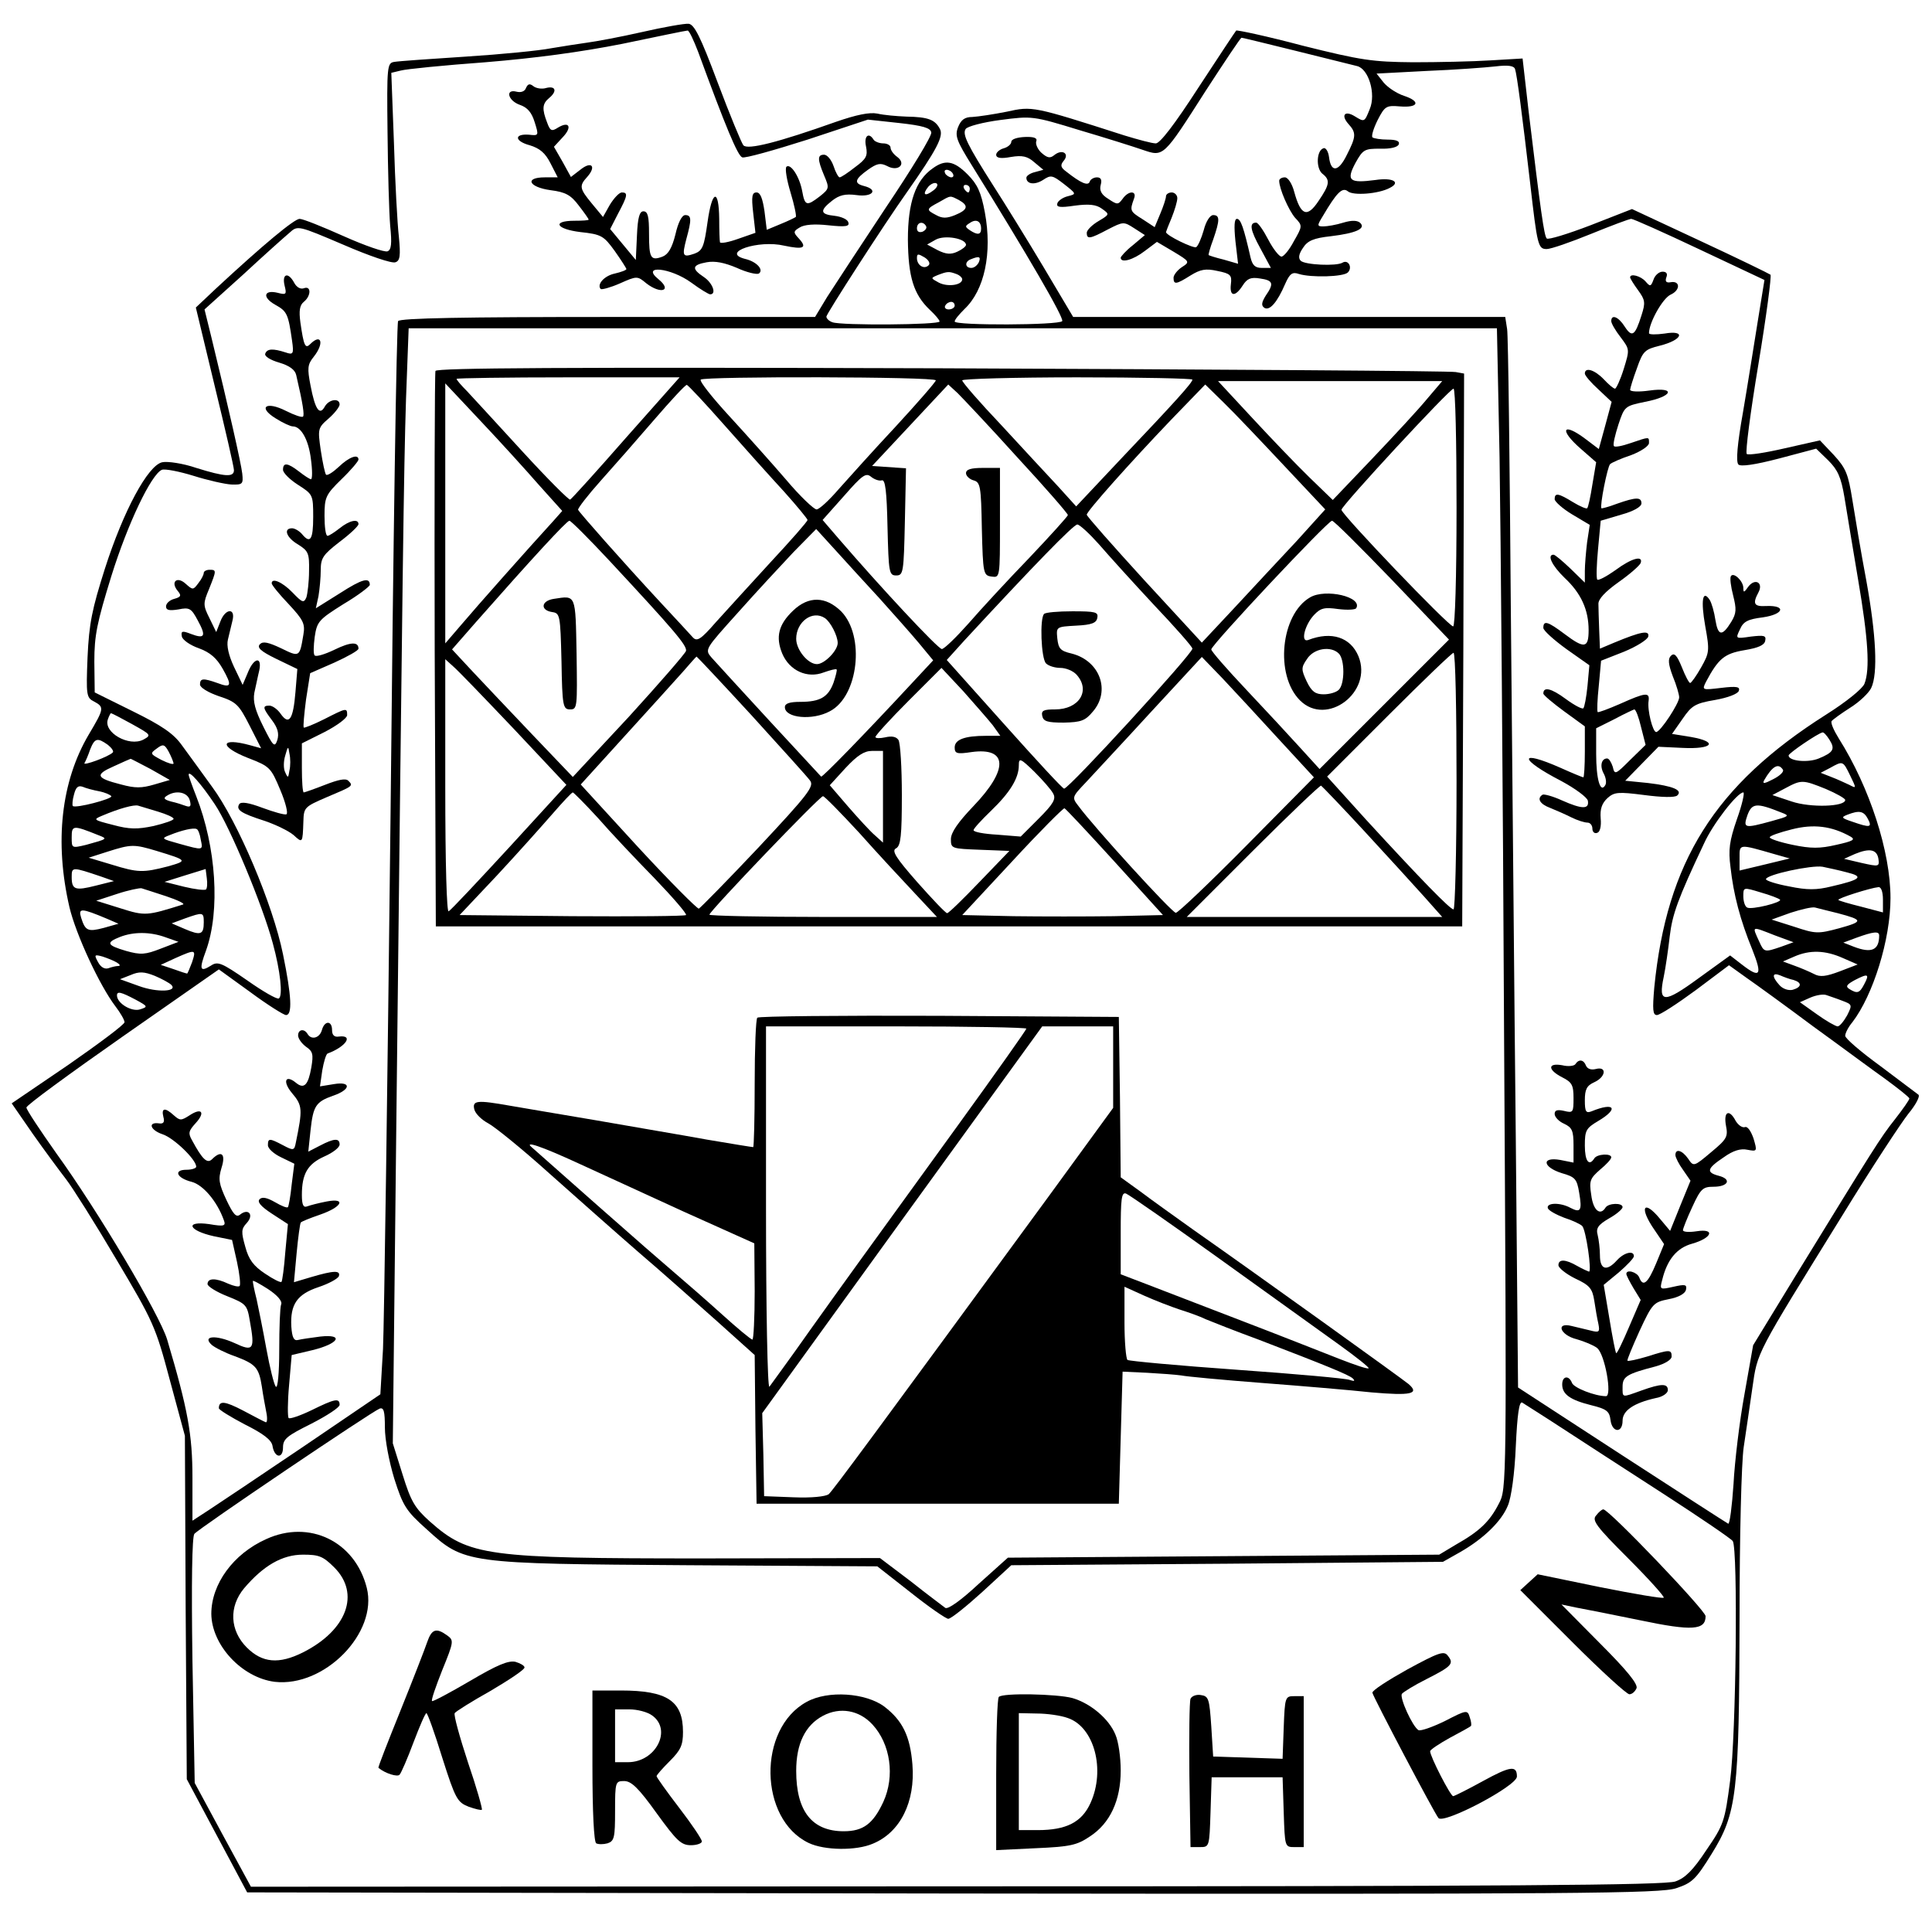 <?xml version="1.0" standalone="no"?>
<!DOCTYPE svg PUBLIC "-//W3C//DTD SVG 20010904//EN"
 "http://www.w3.org/TR/2001/REC-SVG-20010904/DTD/svg10.dtd">
<svg version="1.0" xmlns="http://www.w3.org/2000/svg"
 width="512pt" height="512pt" viewBox="0 0 512 512"
 preserveAspectRatio="xMidYMid meet">
<g transform="translate(0,512) scale(0.1,-0.1)"
fill="#000000" stroke="none">
<path d="M1701 5035 c-57 -13 -122 -25 -145 -28 -22 -3 -66 -10 -96 -15 -30
-6 -131 -16 -225 -22 -93 -6 -179 -12 -190 -14 -19 -3 -20 -10 -18 -187 1
-101 4 -212 7 -247 5 -48 3 -64 -7 -68 -8 -3 -60 15 -116 40 -56 25 -108 46
-117 46 -14 0 -97 -69 -222 -185 l-53 -50 50 -208 c28 -115 51 -215 51 -223 0
-19 -23 -18 -100 6 -35 12 -76 18 -90 15 -38 -8 -103 -129 -152 -282 -34 -107
-42 -145 -46 -235 -4 -100 -3 -107 17 -117 28 -15 27 -19 -14 -88 -73 -124
-91 -284 -51 -457 17 -72 80 -208 122 -263 13 -17 24 -36 24 -42 0 -6 -67 -56
-149 -113 l-150 -102 56 -81 c31 -44 71 -98 88 -120 17 -22 77 -117 133 -212
98 -165 104 -177 142 -320 l40 -148 2 -455 3 -455 80 -150 80 -150 1870 -3
c1672 -2 1875 0 1917 14 42 14 52 23 94 91 67 108 73 158 74 628 0 215 5 410
11 450 6 39 16 109 23 157 14 97 7 83 239 458 76 124 155 244 174 268 20 24
32 47 27 51 -5 4 -51 38 -101 76 -51 37 -93 73 -93 80 0 7 8 23 19 36 55 72
101 219 101 329 0 123 -55 293 -137 423 -13 21 -22 41 -19 46 3 4 25 20 50 36
24 15 49 39 55 52 18 38 13 140 -13 284 -14 74 -30 170 -37 214 -11 69 -17 84
-49 119 l-37 39 -93 -21 c-52 -12 -97 -19 -101 -15 -4 5 10 112 31 238 21 127
35 233 32 237 -4 3 -88 44 -187 90 l-180 84 -110 -43 c-60 -23 -112 -39 -116
-35 -7 7 -16 72 -48 337 l-16 140 -85 -5 c-47 -3 -139 -5 -205 -5 -108 1 -137
5 -293 44 -94 25 -174 42 -176 40 -2 -2 -47 -70 -100 -151 -64 -99 -102 -148
-113 -148 -10 0 -47 10 -83 21 -243 78 -244 78 -312 63 -35 -7 -75 -13 -91
-14 -20 0 -30 -7 -38 -27 -9 -23 -4 -36 37 -102 146 -235 244 -403 239 -412
-8 -11 -285 -12 -285 -1 0 5 12 19 26 33 53 50 74 148 54 256 -10 54 -20 75
-46 101 -36 36 -59 40 -92 16 -46 -32 -66 -91 -66 -189 1 -99 15 -145 58 -186
14 -13 26 -27 26 -31 0 -9 -261 -11 -284 -2 -9 3 -16 10 -16 15 0 7 152 243
213 329 80 114 98 149 88 168 -13 25 -31 32 -89 33 -26 1 -60 4 -77 8 -21 4
-55 -3 -110 -22 -152 -54 -234 -75 -245 -62 -5 6 -36 81 -68 166 -46 123 -62
154 -77 156 -11 1 -67 -9 -124 -22z m149 -52 c73 -199 105 -276 117 -280 7 -3
85 19 173 47 l160 53 83 -9 c63 -7 83 -13 85 -25 2 -9 -53 -99 -121 -200 -67
-101 -137 -208 -155 -236 l-32 -53 -549 0 c-377 0 -552 -3 -556 -11 -4 -5 -13
-594 -20 -1307 -8 -713 -17 -1351 -20 -1417 l-7 -120 -206 -140 c-114 -77
-226 -152 -249 -167 l-43 -28 0 114 c0 114 -12 181 -67 366 -20 66 -184 342
-294 494 -43 61 -79 115 -79 121 0 6 115 90 255 188 l255 178 83 -60 c46 -34
89 -61 95 -61 17 0 15 49 -8 161 -27 133 -120 352 -188 444 -28 39 -64 88 -80
110 -22 31 -53 52 -130 90 l-101 50 -1 82 c0 69 7 103 45 226 44 141 106 270
134 282 8 3 45 -4 84 -16 38 -12 83 -22 100 -23 30 -1 32 1 29 29 -3 27 -36
173 -82 362 l-18 73 102 92 c55 51 111 101 123 111 22 20 22 20 144 -32 67
-29 128 -50 137 -46 12 4 14 17 9 68 -4 34 -10 146 -13 248 l-7 186 25 6 c14
4 115 14 224 22 134 11 253 27 364 49 91 19 168 35 172 35 4 1 16 -25 28 -56z
m1585 2 c77 -19 149 -37 161 -40 31 -7 51 -74 34 -114 -14 -35 -14 -35 -40
-19 -26 16 -37 3 -17 -20 22 -24 21 -34 -4 -83 -22 -45 -42 -47 -47 -5 -2 15
-9 26 -15 23 -18 -6 -20 -52 -3 -67 22 -17 20 -29 -10 -73 -30 -45 -47 -38
-64 24 -6 23 -17 39 -25 39 -8 0 -15 -4 -15 -9 0 -21 25 -78 42 -98 20 -21 20
-22 -3 -62 -12 -23 -27 -41 -33 -41 -6 0 -22 20 -35 45 -13 25 -27 45 -32 45
-19 0 -16 -19 11 -68 l28 -52 -24 0 c-18 0 -25 7 -30 28 -18 79 -26 102 -36
102 -7 0 -8 -19 -4 -59 l7 -60 -38 11 c-21 5 -39 11 -40 12 -1 1 4 20 12 41
18 52 18 65 0 65 -8 0 -19 -16 -25 -40 -6 -21 -15 -42 -20 -45 -7 -4 -80 31
-80 40 0 1 7 19 15 38 8 20 15 43 15 52 0 8 -7 15 -15 15 -8 0 -15 -5 -15 -10
0 -6 -7 -27 -15 -46 l-15 -36 -32 21 c-34 21 -34 23 -23 54 9 22 -14 23 -30 0
-12 -16 -14 -16 -38 0 -18 11 -24 22 -20 37 4 14 0 20 -10 20 -8 0 -17 -5 -19
-11 -4 -13 -24 -4 -62 26 -15 11 -17 17 -7 29 16 19 -4 32 -25 15 -11 -9 -18
-8 -34 6 -10 9 -16 23 -14 30 4 9 -5 13 -30 12 -21 -1 -36 -6 -36 -13 0 -6 -9
-14 -20 -17 -11 -3 -20 -11 -20 -17 0 -9 12 -11 39 -6 30 5 44 2 62 -14 l24
-20 -22 -6 c-13 -3 -23 -10 -23 -15 0 -17 22 -20 44 -6 21 14 25 13 56 -11 33
-26 33 -26 10 -32 -13 -3 -26 -12 -28 -19 -3 -10 6 -12 46 -6 38 5 57 3 72 -8
21 -15 21 -15 -9 -33 -17 -10 -31 -24 -31 -31 0 -18 9 -16 56 9 41 21 42 21
70 3 l28 -18 -32 -27 c-18 -14 -32 -30 -32 -33 0 -15 33 -6 64 18 l32 24 44
-26 c43 -26 44 -27 22 -41 -12 -8 -22 -21 -22 -28 0 -19 7 -18 45 6 26 16 40
19 71 12 35 -7 39 -11 36 -35 -4 -33 11 -35 31 -4 12 19 22 23 46 19 35 -5 38
-13 15 -46 -11 -18 -12 -26 -3 -32 14 -8 34 15 55 64 12 27 19 32 36 26 32
-10 118 -8 130 4 13 13 1 35 -14 26 -16 -10 -100 -6 -111 5 -7 7 -5 18 6 34
12 19 28 26 74 31 66 8 93 20 78 35 -7 7 -22 8 -45 1 -19 -6 -43 -10 -53 -10
-17 0 -17 2 -1 28 36 61 51 77 66 65 14 -12 81 -7 111 9 30 15 9 28 -38 21
-69 -9 -78 -2 -53 45 20 36 24 38 66 38 27 -1 47 4 49 12 3 8 -7 12 -29 12
-19 0 -37 3 -41 6 -3 4 3 24 14 46 19 37 23 39 59 36 49 -4 56 13 11 28 -19 6
-43 22 -54 35 l-19 24 133 7 c74 3 156 9 182 12 33 4 49 2 52 -7 5 -14 19
-121 40 -302 19 -166 21 -175 44 -175 11 0 63 18 117 40 54 22 102 40 107 40
5 0 86 -36 181 -81 l172 -81 -18 -111 c-10 -62 -27 -170 -39 -240 -15 -84 -19
-131 -12 -138 6 -6 43 -1 108 16 l98 26 32 -31 c25 -25 34 -44 43 -98 6 -37
22 -134 36 -217 27 -158 32 -239 17 -277 -5 -13 -48 -48 -102 -82 -295 -187
-422 -390 -455 -723 -5 -59 -4 -73 7 -73 8 0 54 30 103 66 l88 66 46 -33 c26
-18 106 -76 177 -129 72 -52 158 -116 192 -140 34 -25 63 -48 63 -51 0 -4 -17
-28 -38 -55 -39 -49 -56 -77 -263 -414 l-113 -185 -23 -130 c-13 -71 -26 -179
-29 -238 -4 -59 -10 -106 -14 -105 -4 2 -131 84 -282 182 l-275 179 -6 661
c-4 364 -9 987 -13 1386 -3 399 -7 740 -10 758 l-5 32 -572 0 -573 0 -79 133
c-43 72 -103 169 -132 214 -70 110 -83 137 -74 151 4 7 46 18 92 24 84 11 86
11 210 -27 68 -20 144 -44 167 -52 56 -19 54 -21 167 156 50 77 92 140 95 141
3 0 68 -16 145 -35z m-910 -325 c3 -5 2 -10 -4 -10 -5 0 -13 5 -16 10 -3 6 -2
10 4 10 5 0 13 -4 16 -10z m-52 -45 c-22 -17 -30 -11 -13 10 7 8 17 12 22 9 5
-3 1 -12 -9 -19z m97 5 c0 -5 -2 -10 -4 -10 -3 0 -8 5 -11 10 -3 6 -1 10 4 10
6 0 11 -4 11 -10z m-29 -30 c27 -15 24 -26 -10 -40 -22 -9 -34 -9 -50 0 -27
14 -27 16 7 34 33 19 29 18 53 6z m59 -76 c0 -16 -9 -18 -30 -4 -13 9 -13 11
0 19 17 12 30 5 30 -15z m-146 7 c3 -5 -1 -11 -9 -15 -9 -3 -15 0 -15 9 0 16
16 20 24 6z m106 -50 c0 -4 -10 -12 -23 -18 -17 -8 -30 -7 -52 4 l-28 15 23
13 c24 13 80 3 80 -14z m-99 -54 c-12 -12 -31 0 -31 19 0 12 3 12 20 2 11 -7
16 -16 11 -21z m133 8 c-4 -8 -12 -15 -20 -15 -17 0 -18 17 -1 23 22 9 27 7
21 -8z m-60 -31 c9 -3 16 -10 16 -14 0 -16 -39 -21 -62 -9 -22 12 -22 12 -3
20 26 10 30 10 49 3z m-4 -84 c0 -5 -7 -10 -16 -10 -8 0 -12 5 -9 10 3 6 10
10 16 10 5 0 9 -4 9 -10z m1444 -402 c3 -189 9 -881 12 -1538 7 -1189 7 -1196
-14 -1235 -24 -47 -51 -73 -113 -108 l-45 -27 -572 -4 -571 -4 -78 -70 c-45
-42 -81 -68 -88 -63 -5 4 -47 35 -91 70 l-82 62 -469 -1 c-575 0 -620 6 -724
98 -40 36 -50 53 -72 124 l-26 83 9 820 c17 1511 20 1759 26 1948 l7 187 1442
0 1442 0 7 -342z m-3624 -707 c50 -28 52 -29 30 -41 -38 -20 -107 19 -94 54 3
9 7 16 8 16 2 0 27 -13 56 -29z m4498 -41 c16 -25 11 -34 -28 -50 -29 -12 -80
-7 -80 8 0 6 78 59 90 61 3 1 11 -8 18 -19z m-4562 -14 c10 -8 16 -17 13 -20
-10 -11 -81 -37 -75 -28 3 5 10 21 15 36 12 30 19 32 47 12z m174 -49 c0 -4
-14 0 -32 9 -30 16 -31 17 -13 30 17 13 21 12 32 -8 7 -13 12 -26 13 -31z
m-61 -15 l51 -29 -41 -12 c-34 -10 -51 -10 -88 0 -67 17 -70 26 -20 48 24 11
44 20 45 20 0 1 24 -12 53 -27z m4504 -17 c17 -35 17 -35 -2 -25 -11 5 -32 15
-48 21 l-28 11 25 13 c34 19 34 19 53 -20z m-178 15 c3 -5 -8 -16 -26 -25 -23
-12 -29 -13 -24 -3 22 38 38 47 50 28z m-4156 -91 c40 -59 127 -268 154 -369
20 -73 27 -139 16 -146 -5 -3 -43 19 -84 48 -68 47 -78 51 -96 39 -29 -18 -32
-11 -13 40 38 106 27 274 -26 409 -11 28 -20 53 -20 57 0 13 33 -24 69 -78z
m4270 40 c28 -12 51 -25 51 -29 0 -18 -92 -21 -142 -4 l-51 17 34 18 c43 23
46 23 108 -2z m-4576 -6 c15 -3 29 -9 32 -13 4 -7 -95 -33 -102 -26 -2 2 -1
16 3 30 5 20 11 25 23 21 9 -4 28 -9 44 -12z m240 -24 c4 -15 2 -19 -10 -15
-8 3 -26 9 -40 12 -18 5 -21 9 -11 15 24 16 55 10 61 -12z m4100 -50 c-20 -58
-23 -81 -17 -127 8 -73 26 -141 58 -219 27 -68 21 -77 -28 -39 l-31 24 -83
-60 c-93 -68 -108 -67 -93 3 5 24 12 73 16 108 7 58 21 98 91 246 23 51 88
135 104 135 4 0 -3 -32 -17 -71z m-4184 20 c23 -7 41 -15 41 -19 0 -4 -24 -12
-53 -19 -43 -9 -64 -9 -108 3 -51 13 -53 14 -29 24 47 20 85 30 96 27 7 -2 30
-9 53 -16z m4301 -2 c24 -9 22 -10 -25 -23 -73 -20 -76 -19 -64 16 12 32 24
33 89 7z m230 -17 c12 -23 6 -24 -40 -8 -30 10 -32 12 -14 19 31 12 43 10 54
-11z m-46 -47 c14 -8 7 -12 -38 -22 -43 -10 -67 -10 -115 0 -34 7 -61 16 -61
20 0 4 26 13 58 21 58 15 106 9 156 -19z m-4644 4 c26 -10 26 -10 -32 -26 -38
-9 -38 -9 -38 20 0 32 3 33 70 6z m272 -12 c6 -29 8 -29 -57 -11 -47 13 -49
14 -25 23 32 13 63 20 71 16 4 -1 9 -14 11 -28z m-117 -30 c82 -25 83 -26 30
-41 -66 -17 -79 -17 -150 5 l-60 18 50 16 c63 20 70 20 130 2z m4289 -9 l39
-11 -66 -16 -67 -16 0 34 c0 37 -3 37 94 9z m274 -12 c3 -21 1 -21 -44 -11
l-47 11 29 13 c39 16 58 12 62 -13z m-83 -36 c45 -11 37 -19 -41 -37 -40 -10
-65 -10 -113 0 -33 6 -61 15 -61 19 0 12 121 38 150 33 14 -3 43 -9 65 -15z
m-4627 -11 l34 -12 -48 -12 c-55 -14 -64 -11 -64 23 0 27 1 27 78 1z m278 -34
c-3 -3 -29 0 -58 7 l-52 13 54 17 55 17 3 -24 c2 -14 1 -27 -2 -30z m-106 -18
c30 -10 51 -20 45 -22 -96 -30 -100 -31 -166 -10 l-64 20 55 18 c30 10 60 16
65 15 6 -2 35 -11 65 -21z m4277 -9 c8 -7 -76 -28 -87 -21 -6 3 -10 17 -10 30
0 24 0 24 46 10 25 -7 48 -16 51 -19z m273 0 l0 -34 -57 15 c-32 8 -60 16 -61
18 -4 4 85 32 106 34 7 1 12 -12 12 -33z m-120 -36 c68 -18 69 -22 4 -40 -56
-15 -62 -15 -119 4 l-60 19 50 18 c28 9 57 16 65 14 8 -2 35 -9 60 -15z
m-4586 -15 l30 -13 -39 -11 c-42 -11 -49 -8 -60 27 -8 26 0 26 69 -3z m256 -9
c0 -33 -8 -36 -50 -18 l-35 15 35 13 c48 17 50 17 50 -10z m4164 -35 l49 -18
-33 -12 c-44 -15 -45 -15 -58 14 -19 42 -22 41 42 16z m-4265 -5 l34 -12 -47
-18 c-41 -16 -53 -17 -92 -6 -51 15 -54 22 -16 37 36 14 80 14 121 -1z m4541
5 c0 -39 -20 -48 -67 -30 l-28 11 35 13 c44 16 60 18 60 6z m-4471 -71 c-6
-16 -12 -30 -13 -30 -2 0 -18 5 -37 12 l-33 11 39 18 c54 24 55 23 44 -11z
m4375 11 l39 -17 -47 -18 c-37 -14 -53 -16 -69 -7 -12 6 -35 16 -52 22 l-30
11 30 13 c41 18 82 17 129 -4z m-4574 -12 c8 -5 10 -9 3 -9 -6 0 -18 -3 -26
-6 -10 -3 -20 3 -27 16 -11 20 -10 21 12 15 12 -4 30 -11 38 -16z m144 -59
c18 -18 -37 -21 -86 -3 l-50 18 28 11 c23 10 36 9 64 -2 19 -8 39 -19 44 -24z
m4299 13 c23 -7 22 -19 -2 -26 -12 -3 -27 3 -35 12 -21 23 -20 35 2 26 9 -4
25 -10 35 -12z m187 -12 c-12 -23 -18 -25 -39 -12 -11 7 -7 12 15 24 35 18 39
16 24 -12z m-4581 -40 c33 -18 34 -19 12 -26 -22 -7 -61 16 -61 37 0 12 11 9
49 -11z m4523 -3 c27 -10 27 -11 13 -39 -9 -16 -20 -29 -25 -29 -5 0 -30 14
-55 32 l-45 32 27 12 c16 7 35 10 43 7 8 -3 27 -9 42 -15z m-742 -1133 c52
-34 174 -113 270 -175 96 -62 178 -118 182 -124 14 -21 9 -515 -7 -635 -14
-108 -17 -117 -63 -184 -35 -53 -56 -74 -82 -83 -27 -10 -438 -13 -1905 -13
l-1870 -1 -75 138 -74 137 -6 324 c-3 209 -1 328 5 336 11 14 470 324 491 332
11 4 14 -7 14 -50 0 -32 11 -90 25 -136 23 -72 31 -85 86 -134 100 -91 102
-91 694 -95 l500 -3 88 -69 c49 -39 94 -70 100 -70 7 0 47 32 90 71 l77 71
572 4 572 5 46 26 c61 35 109 81 126 123 9 21 18 84 21 157 4 85 9 120 17 116
6 -4 54 -34 106 -68z"/>
<path d="M1394 4887 c-3 -9 -13 -13 -25 -10 -31 8 -23 -24 9 -35 20 -7 31 -20
39 -46 11 -35 11 -36 -15 -33 -40 3 -39 -17 2 -28 26 -8 41 -20 55 -48 l19
-37 -34 0 c-55 0 -43 -26 15 -34 40 -5 54 -13 75 -41 14 -18 26 -35 26 -37 0
-2 -16 -3 -37 -3 -61 0 -50 -22 15 -30 56 -6 62 -10 91 -50 17 -24 31 -46 31
-48 0 -3 -14 -8 -31 -12 -28 -6 -48 -29 -37 -41 3 -2 26 4 51 15 45 20 46 20
70 0 39 -30 69 -19 32 11 -48 39 32 31 87 -9 23 -17 46 -31 50 -31 18 0 6 31
-17 46 -33 22 -31 32 8 39 22 4 47 -1 80 -15 26 -12 52 -18 58 -15 14 10 -6
32 -37 39 -65 17 36 51 104 35 52 -11 62 -6 39 19 -15 16 -15 19 2 29 12 8 40
10 76 6 47 -5 57 -3 53 8 -2 8 -19 15 -36 17 -39 4 -40 14 -7 40 19 15 35 19
65 15 42 -6 59 14 20 24 -28 7 -25 18 10 43 24 17 33 19 51 10 29 -16 52 5 27
24 -10 7 -18 18 -18 25 0 6 -9 11 -19 11 -11 0 -23 5 -26 10 -13 21 -26 9 -20
-18 5 -25 1 -33 -29 -55 -19 -15 -37 -27 -41 -27 -3 0 -11 14 -16 30 -6 17
-17 30 -25 30 -18 0 -18 -12 0 -55 14 -33 14 -35 -11 -55 -35 -27 -40 -26 -47
13 -7 39 -31 75 -42 65 -4 -5 1 -35 11 -68 10 -33 16 -62 14 -65 -3 -2 -21
-11 -41 -19 l-36 -15 -6 49 c-5 34 -11 50 -21 50 -12 0 -14 -10 -9 -54 l6 -53
-46 -16 c-25 -9 -47 -13 -48 -9 -1 4 -2 32 -2 62 -1 82 -19 77 -31 -9 -9 -64
-13 -75 -34 -83 -32 -11 -34 -7 -22 39 14 51 14 63 -3 63 -9 0 -19 -20 -26
-51 -9 -36 -19 -53 -34 -59 -32 -12 -36 -4 -36 61 0 45 -3 59 -15 59 -10 0
-15 -16 -17 -64 l-3 -65 -34 41 -34 41 21 41 c25 47 27 56 10 56 -7 0 -21 -15
-32 -33 l-18 -32 -29 35 c-33 40 -35 47 -13 71 25 28 12 43 -17 20 l-26 -20
-22 40 -23 40 23 25 c26 27 18 44 -12 26 -17 -11 -21 -9 -29 13 -14 36 -13 50
5 65 22 18 18 33 -7 27 -12 -4 -28 -1 -35 5 -9 7 -14 6 -19 -5z"/>
<path d="M754 4364 c6 -24 5 -26 -18 -20 -37 9 -42 -12 -6 -32 31 -17 34 -25
44 -95 5 -35 3 -38 -17 -31 -34 11 -49 10 -54 -3 -3 -7 13 -17 37 -24 27 -8
42 -19 45 -33 18 -77 22 -106 18 -110 -3 -3 -23 4 -45 15 -53 27 -76 10 -27
-20 19 -12 39 -21 45 -21 22 0 42 -36 48 -87 4 -29 4 -53 0 -53 -3 0 -17 9
-31 20 -31 24 -43 25 -43 5 0 -8 18 -26 40 -40 39 -25 40 -26 40 -85 0 -61 -8
-72 -30 -45 -7 8 -19 15 -26 15 -24 0 -15 -25 16 -43 27 -17 30 -23 29 -70 0
-29 -4 -60 -7 -70 -7 -16 -11 -14 -37 13 -26 27 -55 40 -55 24 0 -4 20 -29 45
-55 39 -42 44 -52 39 -81 -10 -60 -10 -60 -59 -36 -34 16 -48 19 -56 11 -9 -9
2 -19 43 -39 l56 -27 -5 -61 c-6 -73 -17 -89 -39 -58 -8 12 -22 22 -30 22 -19
0 -18 -6 7 -39 15 -20 19 -35 14 -52 -7 -21 -11 -17 -37 35 -22 44 -28 67 -24
90 4 17 9 43 13 59 8 38 -14 35 -30 -5 l-14 -33 -23 48 c-14 30 -20 56 -16 72
3 14 9 36 12 50 9 35 -19 33 -32 -2 l-11 -28 -18 37 c-17 34 -17 39 -1 77 20
50 20 51 1 51 -8 0 -15 -4 -15 -8 0 -5 -6 -17 -14 -27 -14 -19 -15 -19 -34 -2
-23 21 -41 5 -21 -19 10 -12 9 -16 -9 -21 -12 -3 -22 -12 -22 -20 0 -10 8 -12
33 -8 29 6 34 3 51 -29 23 -42 19 -50 -18 -36 -23 9 -27 8 -24 -7 2 -9 22 -23
45 -31 30 -11 47 -26 63 -54 26 -46 23 -52 -14 -38 -37 13 -46 13 -46 -4 0 -8
21 -21 50 -31 46 -15 53 -22 81 -77 l31 -61 -29 8 c-80 22 -84 -3 -5 -34 57
-22 60 -25 85 -85 14 -33 21 -62 16 -64 -5 -2 -33 6 -63 17 -37 14 -57 17 -62
10 -9 -15 4 -24 66 -44 30 -10 65 -27 78 -38 24 -22 24 -22 26 36 1 37 3 39
61 64 71 30 72 30 58 44 -7 7 -26 3 -62 -11 -28 -11 -54 -20 -56 -20 -3 0 -5
29 -5 65 l0 65 60 30 c33 17 60 37 60 45 0 20 -2 19 -61 -11 -28 -14 -53 -24
-54 -22 -2 2 1 35 6 74 l11 70 64 28 c35 16 64 32 64 37 0 19 -21 18 -64 -3
-25 -12 -48 -19 -52 -15 -4 3 -3 26 0 49 6 41 11 46 76 87 39 23 70 47 70 51
0 21 -20 16 -79 -22 l-64 -40 7 32 c3 18 6 49 6 69 0 32 6 41 50 75 28 21 50
42 50 47 0 15 -24 10 -50 -11 -14 -11 -28 -20 -32 -20 -5 0 -8 24 -8 53 0 49
3 56 45 97 25 24 45 48 45 52 0 16 -25 7 -52 -19 -15 -14 -30 -24 -34 -21 -3
4 -9 32 -14 65 -8 56 -8 59 21 84 16 14 29 31 29 37 0 18 -28 14 -39 -5 -14
-26 -26 -8 -38 55 -9 46 -8 56 8 76 29 36 21 64 -9 34 -13 -13 -17 -5 -26 58
-4 30 -2 45 9 54 20 16 20 44 0 36 -9 -3 -19 3 -25 14 -16 30 -33 25 -26 -6z
m13 -1286 c-3 -20 -4 -21 -11 -5 -5 9 -5 29 0 45 7 25 8 26 11 5 3 -13 3 -33
0 -45z"/>
<path d="M853 2390 c-6 -21 -28 -27 -38 -10 -9 15 -25 12 -25 -4 0 -8 9 -21
21 -30 18 -12 20 -20 14 -55 -8 -46 -19 -58 -40 -41 -29 24 -37 4 -11 -27 28
-33 28 -43 10 -131 -4 -21 -6 -22 -34 -7 -36 19 -40 19 -40 0 0 -9 16 -23 35
-32 l35 -17 -7 -55 c-3 -31 -8 -58 -10 -60 -2 -3 -17 3 -34 13 -21 12 -34 15
-41 8 -7 -7 3 -19 32 -38 l43 -28 -7 -75 c-3 -41 -8 -76 -10 -78 -2 -3 -22 7
-44 22 -30 20 -43 37 -52 71 -11 39 -11 47 4 63 20 22 4 40 -18 22 -10 -8 -18
1 -36 39 -20 43 -22 55 -13 85 12 37 0 48 -25 23 -13 -13 -26 0 -53 50 -11 19
-9 25 9 45 27 29 17 43 -16 21 -22 -14 -25 -14 -41 0 -24 22 -34 20 -28 -4 4
-14 0 -19 -12 -17 -30 4 -23 -18 10 -29 30 -10 89 -67 89 -86 0 -4 -12 -8 -26
-8 -35 0 -26 -22 14 -32 30 -8 67 -51 85 -101 6 -16 2 -18 -39 -11 -65 9 -55
-17 12 -32 l49 -10 13 -58 c7 -32 10 -61 7 -64 -3 -3 -16 0 -30 6 -34 16 -55
15 -55 -1 0 -6 24 -21 52 -32 50 -20 53 -23 60 -65 14 -77 10 -83 -41 -59 -49
22 -86 19 -60 -5 8 -7 35 -21 61 -30 56 -21 64 -30 72 -81 3 -22 9 -53 12 -69
3 -15 2 -27 -2 -25 -5 2 -32 16 -60 31 -48 25 -64 27 -64 6 0 -4 31 -23 69
-43 50 -25 70 -41 73 -56 5 -33 28 -36 28 -5 0 23 11 31 75 63 41 21 75 43 75
50 0 19 -13 16 -74 -14 -31 -15 -58 -24 -61 -21 -3 3 -3 42 1 86 l7 81 55 13
c70 17 85 43 21 36 -24 -3 -51 -7 -59 -9 -11 -3 -16 6 -18 36 -3 58 15 85 72
104 27 9 51 22 54 29 5 16 -14 15 -72 -2 l-47 -14 7 76 c4 43 9 79 11 82 2 3
25 12 51 21 58 20 71 45 18 35 -21 -4 -44 -10 -52 -13 -10 -4 -14 4 -14 30 0
56 15 82 59 102 23 10 41 24 41 32 0 17 -14 17 -52 -3 l-31 -16 6 57 c7 64 14
75 59 91 48 16 50 39 3 31 l-37 -6 6 42 c4 23 10 43 14 45 49 18 70 50 30 45
-12 -2 -18 4 -18 17 0 26 -20 26 -27 0z m-108 -727 c-3 -8 -5 -62 -5 -121 0
-61 -4 -102 -9 -97 -5 6 -16 51 -25 100 -9 50 -21 109 -26 132 -6 23 -10 44
-10 48 0 3 18 -7 40 -21 26 -17 39 -33 35 -41z"/>
<path d="M4382 4379 c-7 -19 -9 -19 -21 -5 -13 15 -41 22 -41 11 0 -3 10 -19
21 -34 19 -26 20 -33 9 -67 -17 -54 -25 -59 -44 -30 -17 27 -36 34 -36 15 0
-6 11 -25 25 -43 24 -32 24 -32 8 -84 -9 -29 -20 -52 -23 -52 -4 0 -17 11 -30
25 -24 25 -50 33 -50 15 0 -5 16 -24 36 -42 l35 -33 -17 -63 -17 -62 -33 25
c-63 48 -74 27 -14 -25 l40 -35 -10 -59 c-5 -32 -11 -61 -14 -63 -2 -2 -19 5
-37 16 -39 24 -49 26 -49 8 0 -6 21 -25 46 -40 l47 -28 -7 -46 c-3 -25 -6 -60
-6 -76 l0 -31 -38 37 c-21 20 -41 37 -45 37 -18 0 -4 -29 29 -61 44 -41 64
-85 64 -139 0 -48 -11 -50 -64 -10 -44 33 -56 37 -56 16 0 -7 28 -32 61 -56
l61 -43 -5 -55 c-3 -30 -8 -56 -11 -59 -3 -3 -24 8 -47 25 -38 28 -59 33 -59
14 0 -4 25 -25 55 -47 l55 -40 0 -67 c0 -38 -2 -68 -4 -68 -2 0 -29 11 -60 25
-113 50 -112 24 2 -35 37 -20 68 -43 70 -52 4 -23 -15 -23 -69 1 -24 11 -47
17 -51 15 -16 -10 -7 -25 20 -35 15 -6 40 -17 56 -25 16 -8 35 -14 43 -14 7 0
13 -7 13 -16 0 -9 6 -14 13 -11 7 2 11 17 9 38 -2 25 3 40 18 54 18 16 28 17
98 8 46 -6 81 -7 87 -1 15 14 -11 25 -78 33 l-60 6 44 45 44 45 64 -3 c80 -4
96 16 22 29 l-50 8 28 40 c24 35 33 41 86 50 34 6 60 16 63 24 4 11 -5 13 -47
8 -50 -6 -51 -6 -40 16 33 62 49 75 102 84 36 6 53 13 55 25 3 14 -3 15 -38
11 -41 -6 -41 -6 -29 19 9 21 21 27 61 32 55 8 63 32 9 30 -33 -2 -37 6 -21
36 14 26 -9 39 -27 15 -11 -16 -13 -16 -13 -3 0 18 -26 43 -33 31 -3 -5 0 -28
6 -51 9 -36 9 -47 -5 -70 -24 -39 -35 -38 -42 5 -3 21 -10 45 -15 53 -19 29
-24 -1 -12 -69 12 -66 11 -71 -11 -110 -13 -23 -26 -41 -29 -41 -3 0 -13 19
-22 42 -13 32 -20 39 -29 30 -8 -8 -7 -22 5 -54 10 -24 17 -49 17 -56 0 -16
-50 -92 -61 -92 -9 0 -24 58 -20 83 3 23 -8 22 -75 -8 -32 -14 -59 -24 -60
-22 -2 2 -1 33 3 70 l6 66 61 24 c34 14 62 32 64 40 4 18 -20 13 -90 -16 l-38
-16 -2 50 c-1 27 -2 58 -2 68 -1 13 18 33 53 58 30 21 56 44 59 51 7 21 -24
13 -67 -19 -24 -17 -45 -28 -48 -25 -3 3 -2 39 2 81 l7 75 54 16 c33 9 54 21
54 30 0 17 -14 17 -65 -1 -21 -8 -40 -13 -41 -12 -5 5 16 111 23 117 4 4 29
15 56 24 26 10 47 24 47 32 0 17 2 17 -48 0 -23 -8 -43 -12 -45 -8 -3 4 3 29
12 57 16 48 17 49 70 60 74 14 84 40 12 30 -28 -4 -51 -3 -51 2 0 4 8 30 18
57 16 46 21 50 61 60 60 15 70 42 12 32 -22 -3 -41 -3 -41 1 0 28 36 92 57
102 27 12 26 38 0 33 -11 -2 -15 2 -11 13 4 10 0 15 -10 15 -9 0 -20 -9 -24
-21z m-33 -1186 l12 -47 -41 -40 c-39 -39 -41 -40 -46 -18 -4 12 -10 22 -15
22 -15 0 -20 -20 -9 -40 6 -11 8 -25 4 -31 -13 -22 -24 16 -24 83 l0 68 48 24
c26 14 50 25 53 26 4 0 12 -21 18 -47z"/>
<path d="M4175 2300 c-3 -5 -19 -7 -35 -3 -39 7 -39 -12 0 -32 26 -13 30 -21
30 -55 0 -38 -1 -40 -25 -34 -18 4 -25 2 -25 -8 0 -8 11 -20 25 -26 21 -10 25
-18 25 -57 l0 -46 -35 7 c-51 9 -47 -19 4 -35 35 -10 40 -15 46 -52 8 -47 4
-54 -23 -40 -27 15 -65 14 -60 -1 2 -6 22 -17 43 -25 22 -7 43 -17 48 -22 10
-10 26 -121 18 -121 -3 1 -17 7 -31 15 -31 18 -50 19 -50 2 0 -7 20 -23 44
-35 39 -18 46 -27 51 -59 3 -21 8 -49 11 -62 4 -21 2 -23 -21 -17 -14 3 -36 9
-50 12 -43 11 -31 -24 13 -35 21 -6 45 -16 54 -23 21 -15 41 -128 24 -128 -29
0 -85 22 -90 35 -8 21 -26 19 -26 -4 0 -26 21 -41 77 -55 41 -10 48 -16 51
-39 4 -34 32 -36 32 -2 0 27 30 47 88 60 18 3 32 13 32 21 0 18 -17 18 -70 -1
-53 -19 -50 -20 -50 10 0 27 11 34 88 54 25 7 42 18 42 26 0 19 -5 19 -65 0
-27 -8 -50 -13 -52 -11 -2 1 13 37 32 79 34 73 37 76 77 84 27 5 44 15 46 25
3 14 -2 15 -33 8 -36 -8 -37 -8 -30 18 13 54 39 85 79 96 53 15 63 41 12 33
-20 -3 -36 -2 -36 3 0 4 11 32 25 62 22 48 28 53 56 53 39 0 49 20 14 29 -34
9 -32 19 13 49 25 18 45 24 63 20 26 -5 26 -4 16 30 -7 20 -16 33 -23 30 -7
-2 -17 5 -24 16 -17 33 -33 26 -26 -12 6 -30 2 -36 -40 -71 -45 -38 -46 -38
-60 -17 -16 23 -34 28 -34 10 0 -6 9 -24 20 -39 l20 -29 -27 -66 -27 -67 -26
31 c-45 55 -57 31 -15 -29 l25 -37 -21 -51 c-22 -53 -35 -64 -45 -37 -6 14
-34 22 -34 9 0 -4 9 -21 19 -38 l19 -31 -31 -72 c-17 -40 -32 -71 -34 -69 -2
2 -10 43 -18 92 l-15 89 40 33 c22 19 40 38 40 43 0 16 -26 10 -45 -11 -27
-30 -45 -25 -45 13 0 17 -3 42 -6 54 -5 18 1 27 30 44 20 11 36 25 36 30 0 12
-37 11 -45 -1 -14 -23 -33 -8 -38 33 -6 38 -3 44 23 67 17 14 30 28 30 33 0
11 -38 9 -45 -3 -14 -22 -25 -7 -25 34 0 40 3 46 35 65 56 33 44 51 -17 26
-15 -6 -18 -1 -18 29 0 29 5 39 25 48 31 14 34 43 4 35 -12 -3 -22 0 -26 9 -6
16 -19 18 -28 4z"/>
<path d="M1154 4137 c-2 -7 -3 -340 -2 -742 l3 -730 1360 0 1360 0 3 732 2
733 -22 4 c-13 3 -625 7 -1361 10 -1011 3 -1339 1 -1343 -7z m505 -177 c-77
-88 -144 -162 -148 -164 -3 -2 -60 55 -126 127 -66 72 -132 144 -147 160 -16
16 -28 30 -28 33 0 2 133 4 295 4 l296 0 -142 -160z m821 152 c0 -4 -48 -59
-106 -122 -59 -63 -127 -139 -152 -167 -25 -29 -51 -53 -58 -53 -7 0 -44 35
-81 79 -37 43 -105 119 -150 168 -46 50 -80 93 -76 97 9 9 623 8 623 -2z m680
2 c0 -8 -43 -56 -196 -217 l-112 -119 -48 53 c-27 29 -95 102 -151 163 -57 60
-103 113 -103 118 0 4 137 8 305 8 168 0 305 -3 305 -6z m622 -51 c-22 -27
-87 -97 -145 -158 l-105 -110 -62 60 c-34 33 -102 104 -152 158 l-90 97 297 0
297 0 -40 -47z m-2354 -228 l62 -69 -23 -26 c-65 -71 -207 -231 -244 -275
l-43 -50 0 345 0 344 93 -99 c52 -55 121 -131 155 -170z m492 158 c52 -59 123
-138 158 -176 34 -38 62 -72 62 -75 0 -4 -44 -54 -98 -112 -53 -58 -119 -130
-145 -159 -40 -46 -50 -52 -61 -40 -7 8 -46 50 -87 94 -102 110 -213 236 -217
244 -1 4 26 39 60 77 35 39 99 112 142 162 44 51 82 92 86 92 3 0 48 -48 100
-107z m776 -85 c74 -80 134 -149 134 -153 0 -3 -46 -54 -102 -113 -57 -59
-130 -138 -162 -175 -33 -37 -64 -67 -70 -67 -10 0 -161 162 -273 292 l-43 50
57 64 c49 56 58 62 72 50 9 -7 21 -11 28 -9 9 3 13 -28 15 -124 3 -120 4 -128
23 -128 19 0 20 8 23 142 l3 142 -45 3 -45 3 101 108 101 108 25 -23 c13 -13
85 -89 158 -170z m706 -21 l110 -117 -75 -83 c-42 -45 -116 -124 -164 -176
l-88 -94 -153 166 c-83 91 -152 169 -152 173 0 9 114 137 224 252 l90 93 49
-48 c27 -26 98 -101 159 -166z m458 -112 c0 -187 -4 -315 -9 -315 -12 0 -296
297 -296 309 0 11 287 321 297 321 5 0 8 -142 8 -315z m-2244 -142 c172 -185
205 -224 202 -238 -2 -7 -70 -85 -151 -174 l-149 -160 -107 112 c-59 62 -131
138 -160 169 l-53 57 63 72 c148 168 241 269 248 269 4 0 52 -48 107 -107z
m2073 -50 l151 -158 -172 -172 -171 -171 -51 56 c-28 31 -93 101 -143 154 -51
54 -93 102 -93 107 0 12 309 341 320 341 5 0 76 -71 159 -157z m-777 95 c25
-29 91 -102 146 -161 56 -59 102 -111 102 -116 0 -14 -327 -371 -340 -371 -4
0 -75 77 -159 171 l-152 170 47 52 c183 198 289 307 299 307 6 0 32 -24 57
-52z m-581 -144 c36 -40 83 -93 104 -118 l38 -46 -54 -58 c-129 -139 -241
-254 -243 -250 -1 1 -63 68 -137 148 -74 80 -142 155 -153 167 -19 22 -18 22
70 120 48 54 115 126 147 160 l60 61 51 -56 c28 -31 81 -89 117 -128z m1529
-484 c0 -187 -4 -340 -8 -340 -9 0 -87 80 -232 238 l-103 114 164 164 c90 90
167 164 171 164 5 0 8 -153 8 -340z m-1868 174 c78 -86 149 -164 155 -173 11
-15 -6 -37 -137 -177 -82 -87 -154 -160 -158 -162 -4 -1 -77 72 -161 163
l-152 166 118 130 c65 71 134 148 153 169 19 22 35 40 36 40 1 0 67 -70 146
-156z m1396 -62 l94 -102 -178 -180 c-98 -99 -183 -180 -188 -179 -10 0 -217
227 -258 283 -18 23 -17 24 20 63 20 22 98 105 172 186 l135 146 55 -57 c30
-32 97 -104 148 -160z m-2026 26 l139 -148 -151 -165 c-83 -90 -155 -167 -161
-170 -5 -4 -9 121 -9 331 l0 337 21 -19 c12 -10 84 -85 161 -166z m1269 10
l20 -28 -38 0 c-57 0 -83 -10 -83 -31 0 -16 6 -18 45 -12 96 13 98 -46 5 -143
-41 -43 -60 -70 -60 -88 0 -25 2 -25 78 -28 l77 -3 -79 -82 c-44 -46 -82 -83
-86 -83 -4 0 -39 37 -79 82 -58 66 -69 84 -56 90 12 7 15 33 15 141 0 73 -4
138 -9 146 -6 9 -18 11 -35 7 -14 -3 -26 -3 -26 1 0 4 39 47 88 96 l87 87 58
-62 c31 -35 66 -75 78 -90z m-291 -190 l0 -121 -21 19 c-12 10 -44 45 -71 76
l-49 57 42 46 c31 33 49 45 70 45 l29 0 0 -122z m451 9 c8 -14 1 -27 -38 -66
l-48 -48 -62 5 c-35 2 -63 7 -63 12 0 4 21 27 46 51 51 49 74 87 74 121 0 20
4 19 41 -17 22 -22 45 -48 50 -58z m825 -100 c60 -65 131 -143 158 -173 l48
-54 -338 0 -339 0 175 175 c96 96 178 174 181 173 3 -2 55 -56 115 -121z
m-2032 36 c33 -38 101 -110 150 -160 49 -51 87 -95 84 -98 -3 -3 -139 -4 -302
-3 l-298 3 99 105 c54 58 120 132 147 163 27 31 51 57 54 57 2 0 32 -30 66
-67z m693 -40 c48 -54 115 -126 147 -160 l59 -63 -301 0 c-166 0 -302 3 -302
6 0 9 292 314 301 314 4 0 47 -44 96 -97z m678 -78 l127 -140 -131 -3 c-71 -1
-191 -1 -265 0 l-136 3 133 143 c72 78 135 141 138 140 4 -2 64 -66 134 -143z"/>
<path d="M2560 3866 c0 -7 9 -16 20 -19 18 -5 20 -15 22 -128 3 -120 4 -124
26 -127 22 -3 22 -3 22 142 l0 146 -45 0 c-32 0 -45 -4 -45 -14z"/>
<path d="M1468 3533 c-34 -5 -37 -30 -5 -35 21 -3 22 -7 25 -130 2 -120 4
-128 23 -128 19 0 19 6 17 147 -3 160 -1 155 -60 146z"/>
<path d="M3472 3537 c-78 -45 -94 -206 -27 -273 71 -71 194 22 155 117 -21 50
-71 67 -133 43 -21 -8 -10 39 15 66 18 19 28 21 64 16 24 -3 45 -2 48 2 18 30
-81 53 -122 29z m76 -149 c16 -16 16 -80 0 -96 -7 -7 -25 -12 -40 -12 -22 0
-32 7 -45 34 -15 32 -15 37 1 60 18 28 63 35 84 14z"/>
<path d="M2767 3493 c-12 -11 -8 -118 5 -131 7 -7 24 -12 38 -12 15 0 34 -8
43 -18 38 -42 7 -92 -57 -92 -30 0 -37 -3 -34 -17 3 -15 14 -18 57 -18 46 1
57 5 77 29 48 55 19 135 -56 154 -30 7 -35 13 -38 40 -3 31 -3 31 50 34 41 2
54 7 56 21 3 15 -5 17 -66 17 -38 0 -72 -3 -75 -7z"/>
<path d="M2102 3502 c-39 -37 -47 -70 -29 -114 19 -45 66 -67 110 -50 17 6 32
10 34 8 2 -1 -2 -17 -8 -35 -14 -38 -35 -51 -88 -51 -28 0 -41 -4 -41 -14 0
-29 73 -36 119 -11 76 39 94 200 30 265 -41 40 -86 41 -127 2z m84 -20 c15
-10 34 -47 34 -66 0 -20 -35 -56 -55 -56 -24 0 -55 38 -55 67 0 45 43 77 76
55z"/>
<path d="M2007 2423 c-4 -3 -7 -82 -7 -175 0 -92 -2 -168 -4 -168 -3 0 -58 9
-123 20 -65 12 -197 34 -293 51 -96 16 -200 34 -230 39 -85 15 -99 14 -93 -10
3 -12 20 -28 37 -37 17 -9 90 -68 161 -132 72 -64 179 -159 239 -211 61 -52
154 -135 208 -183 l98 -88 2 -197 3 -197 480 0 480 0 5 175 5 175 65 -3 c36
-2 76 -5 90 -7 14 -3 111 -12 215 -20 105 -8 235 -19 290 -25 104 -9 128 -4
98 22 -18 15 -405 293 -572 410 -46 33 -108 77 -137 99 l-54 39 -2 213 -3 212
-476 3 c-261 1 -479 -1 -482 -5z m713 -29 c0 -3 -82 -119 -182 -257 -281 -388
-287 -396 -392 -543 -54 -77 -103 -143 -107 -149 -5 -5 -9 206 -9 473 l0 482
345 0 c190 0 345 -3 345 -6z m230 -102 l0 -108 -172 -236 c-460 -628 -570
-777 -582 -788 -9 -6 -45 -10 -93 -8 l-78 3 -2 110 -3 110 371 513 371 512 94
0 94 0 0 -108z m-1415 -256 c50 -23 174 -80 277 -127 l187 -84 1 -127 c0 -71
-3 -128 -6 -128 -4 0 -40 30 -82 68 -41 37 -96 85 -122 107 -26 22 -119 103
-206 180 -87 77 -165 146 -173 153 -26 21 22 5 124 -42z m1697 -252 c128 -92
270 -194 316 -227 46 -33 81 -61 79 -63 -2 -3 -37 9 -78 25 -41 16 -157 62
-259 101 -102 39 -215 83 -252 97 l-68 26 0 110 c0 90 2 108 14 104 8 -3 120
-81 248 -173z m-107 -134 c22 -7 54 -18 70 -26 17 -7 80 -32 140 -54 177 -68
239 -93 250 -103 7 -7 4 -8 -8 -4 -9 4 -144 16 -299 27 -155 11 -285 23 -290
26 -4 3 -8 48 -8 99 l0 95 53 -24 c29 -13 71 -29 92 -36z"/>
<path d="M4230 1104 c-12 -13 0 -29 85 -114 55 -55 97 -102 94 -104 -2 -3 -79
10 -169 28 l-165 34 -23 -21 -23 -21 138 -138 c76 -76 144 -138 151 -138 7 0
15 7 19 16 4 11 -25 47 -97 119 l-102 103 38 -8 c22 -4 98 -19 171 -34 138
-29 173 -26 173 11 0 15 -256 283 -271 283 -4 0 -12 -7 -19 -16z"/>
<path d="M705 1041 c-87 -39 -145 -119 -145 -198 1 -83 81 -169 168 -180 132
-15 274 130 244 249 -31 123 -152 182 -267 129z m181 -75 c69 -69 34 -166 -83
-225 -64 -32 -108 -28 -149 13 -45 45 -48 108 -7 157 51 60 101 89 156 89 42
0 53 -4 83 -34z"/>
<path d="M1132 768 c-6 -18 -38 -100 -71 -182 -33 -82 -60 -150 -58 -151 18
-15 51 -25 56 -18 4 4 21 43 37 86 16 42 31 77 34 77 3 0 22 -53 42 -118 35
-110 40 -118 70 -130 17 -6 33 -10 35 -8 2 2 -14 59 -37 126 -22 67 -38 125
-35 130 2 4 45 31 95 59 49 29 90 56 90 62 0 5 -11 11 -24 15 -19 4 -48 -8
-121 -51 -53 -31 -98 -55 -100 -53 -3 2 10 39 27 82 31 76 31 79 13 92 -29 21
-41 17 -53 -18z"/>
<path d="M3730 696 c-52 -29 -94 -56 -93 -62 3 -13 163 -317 175 -332 14 -17
208 85 208 110 0 30 -17 28 -90 -12 -40 -22 -76 -40 -79 -40 -7 0 -61 105 -61
119 0 4 24 20 53 36 28 15 54 29 55 31 2 1 1 12 -3 23 -6 20 -8 20 -66 -10
-33 -16 -64 -27 -70 -24 -16 10 -50 85 -44 96 4 5 33 23 65 39 67 34 74 41 57
62 -10 14 -24 9 -107 -36z"/>
<path d="M1570 441 c0 -124 4 -202 10 -206 6 -3 19 -3 30 0 18 6 20 15 20 86
0 77 1 79 24 79 19 0 38 -18 86 -85 53 -73 65 -85 91 -85 16 0 29 5 29 10 0 6
-27 46 -60 89 -33 43 -60 81 -60 84 0 3 16 21 35 40 29 29 35 42 35 77 0 82
-41 110 -165 110 l-75 0 0 -199z m158 133 c54 -38 10 -124 -64 -124 l-34 0 0
70 0 70 38 0 c21 0 48 -7 60 -16z"/>
<path d="M2138 610 c-131 -71 -127 -311 5 -374 42 -20 126 -21 170 -2 73 30
113 111 105 210 -6 75 -26 116 -74 153 -49 37 -150 44 -206 13z m174 -60 c48
-52 60 -137 29 -205 -27 -58 -53 -78 -105 -78 -84 0 -126 53 -126 160 0 72 24
121 71 146 45 24 96 15 131 -23z"/>
<path d="M2647 623 c-4 -3 -7 -96 -7 -206 l0 -200 104 5 c92 4 110 8 144 31
54 35 82 96 82 175 0 35 -6 77 -14 95 -17 42 -66 83 -114 97 -41 11 -185 14
-195 3z m183 -56 c70 -24 100 -137 60 -225 -23 -51 -64 -72 -140 -72 l-50 0 0
155 0 155 48 -1 c26 0 63 -5 82 -12z"/>
<path d="M3155 618 c-3 -8 -4 -99 -3 -203 l3 -190 25 0 c25 0 25 1 28 92 l3
93 94 0 94 0 3 -93 c3 -91 3 -92 28 -92 l25 0 0 200 0 200 -25 0 c-24 0 -25
-2 -28 -83 l-3 -83 -92 3 -92 3 -5 80 c-5 74 -7 80 -28 83 -12 2 -24 -3 -27
-10z"/>
</g>
</svg>
